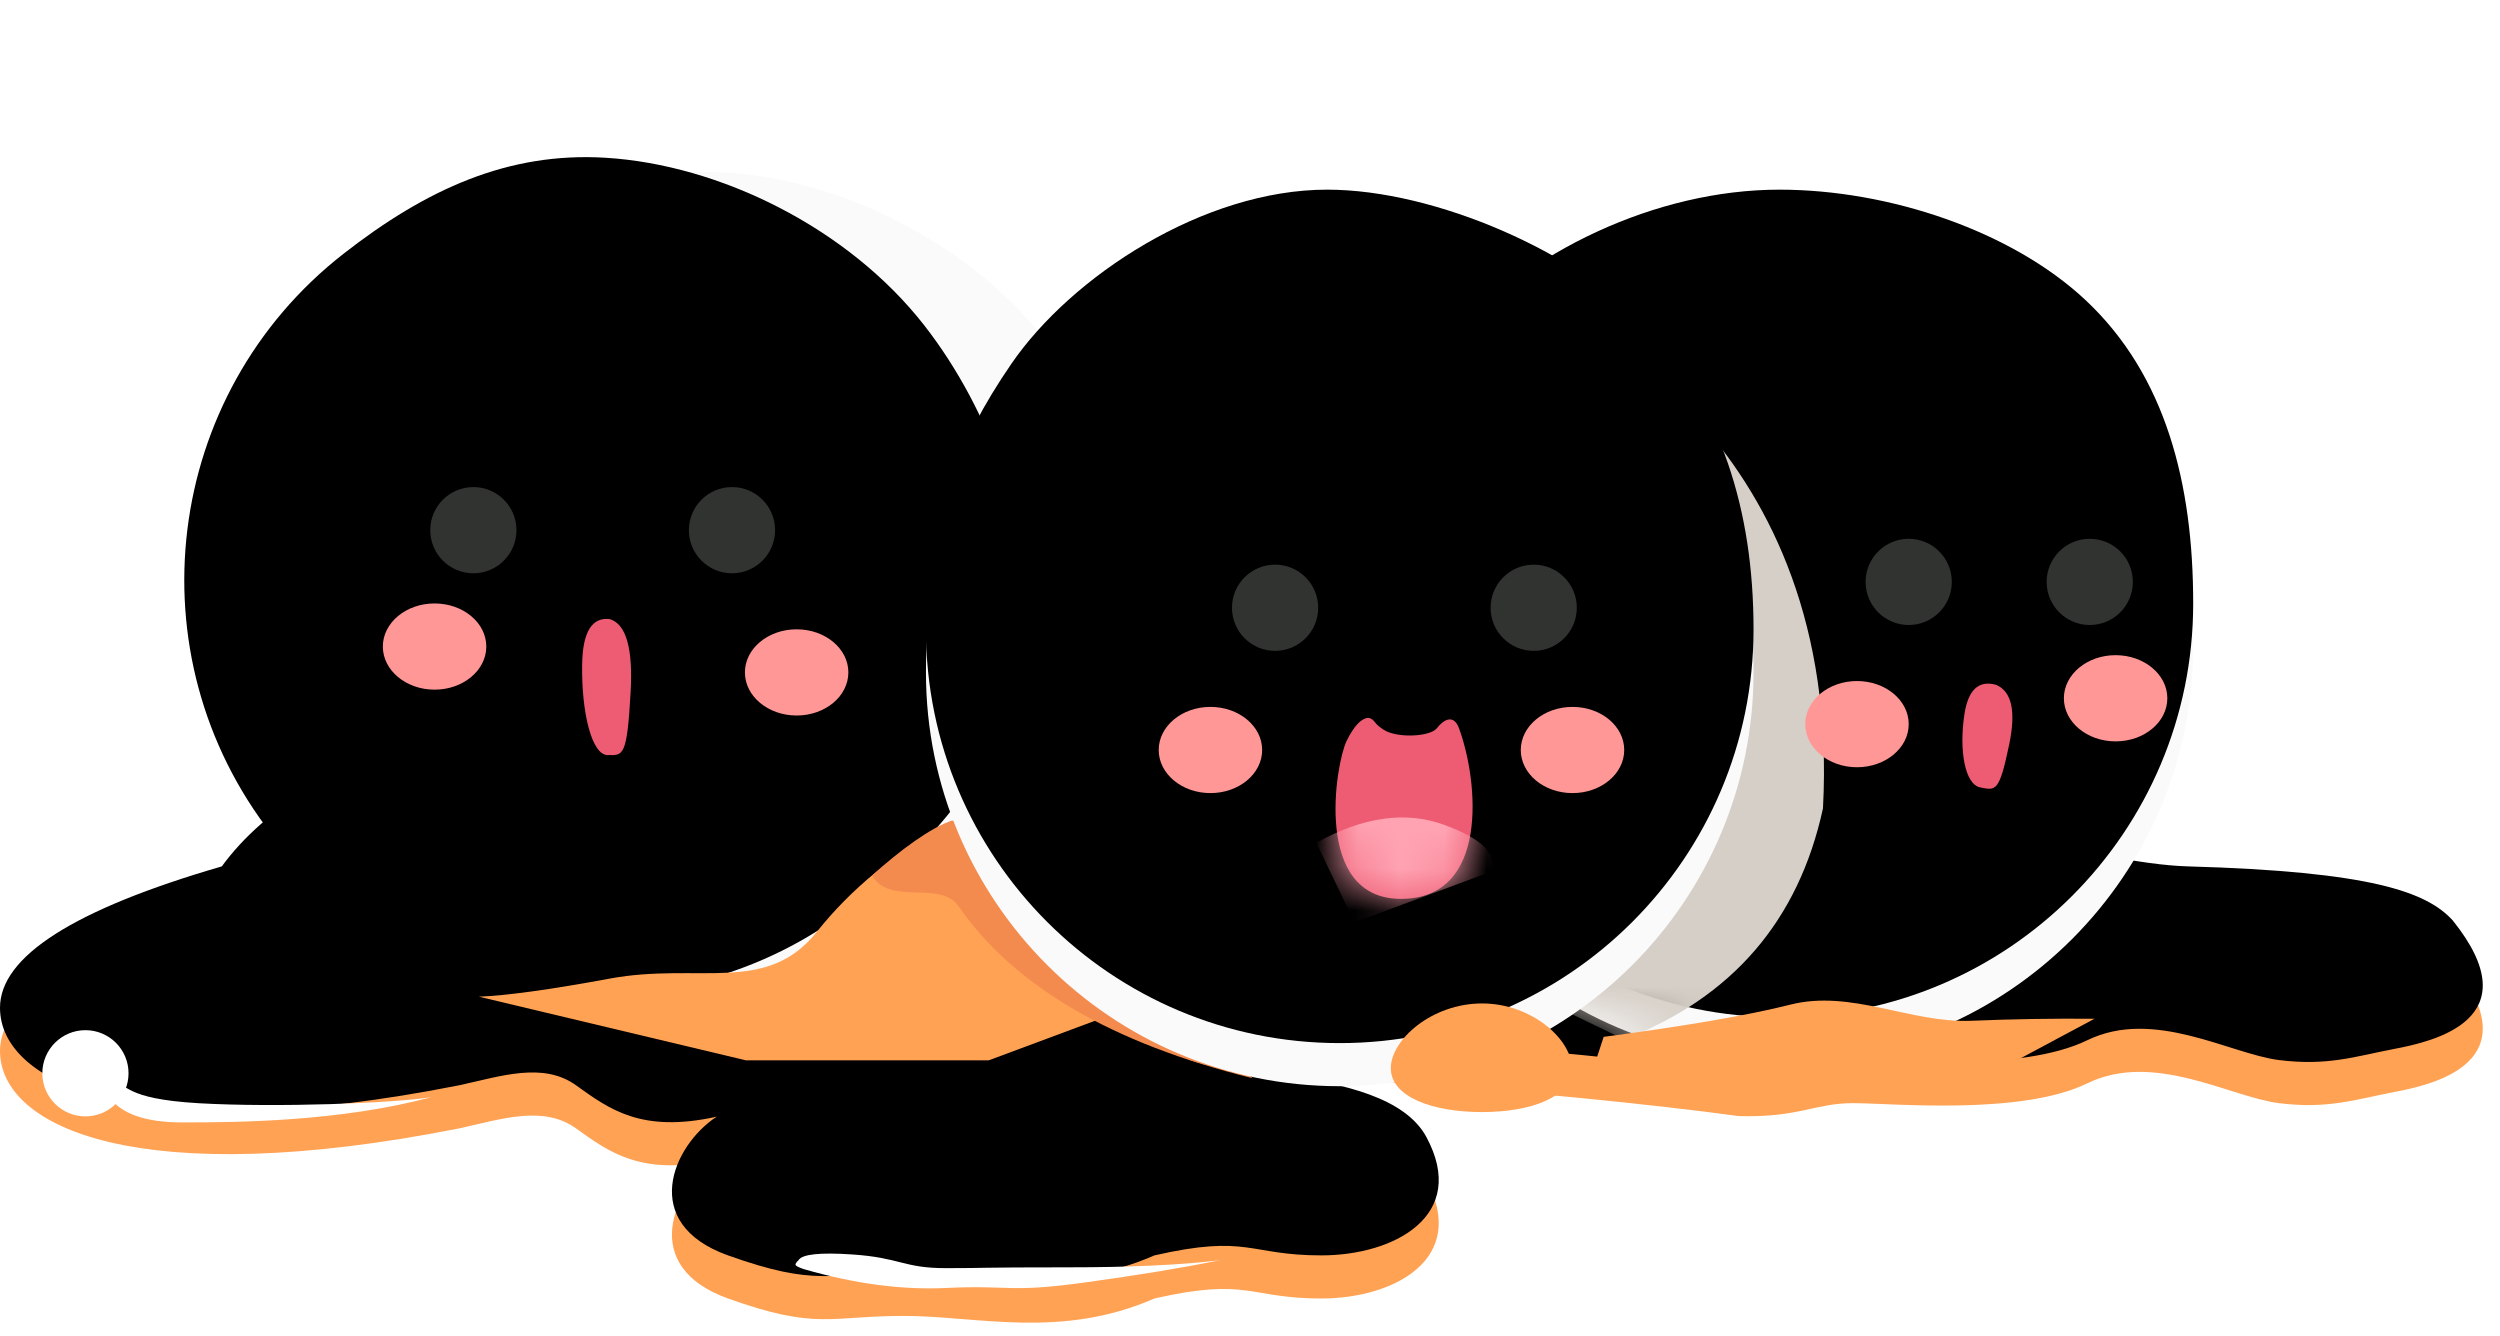 <?xml version="1.0" encoding="UTF-8"?>
<svg width="58px" height="31px" viewBox="0 0 58 31" version="1.1" xmlns="http://www.w3.org/2000/svg" xmlns:xlink="http://www.w3.org/1999/xlink">
    <title>编组 17备份 4</title>
    <defs>
        <path d="M5.146,21.1 C1.715,22.097 0,23.191 0,24.381 C0,26.167 3.248,27.648 10.666,26.176 C11.62,25.968 12.597,25.632 13.36,26.176 C14.123,26.721 14.867,27.297 16.626,26.907 C15.603,27.578 14.817,29.384 16.89,30.125 C18.962,30.866 19.254,30.529 20.962,30.529 C22.67,30.529 24.604,31.077 26.783,30.125 C28.967,29.628 28.967,30.125 30.656,30.125 C32.345,30.125 34.078,29.203 33.091,27.377 C32.105,25.551 27.352,26.105 27.352,25.336 C27.352,24.567 36.473,25.364 40.336,25.893 C41.744,25.932 42.097,25.593 42.989,25.593 C43.88,25.593 46.88,25.886 48.424,25.134 C49.969,24.381 51.734,25.449 52.869,25.593 C54.005,25.736 54.65,25.506 55.542,25.336 C56.434,25.166 58.755,24.658 56.901,22.351 C56.3,21.697 55.031,21.22 50.759,21.1 C46.487,20.98 33.729,15.725 20.962,16.325 C12.45,16.725 7.178,18.317 5.146,21.1 Z" id="path-1"></path>
        <filter x="-2.6%" y="-10.4%" width="105.2%" height="120.8%" filterUnits="objectBoundingBox" id="filter-2">
            <feGaussianBlur stdDeviation="1" in="SourceAlpha" result="shadowBlurInner1"></feGaussianBlur>
            <feOffset dx="0" dy="-1" in="shadowBlurInner1" result="shadowOffsetInner1"></feOffset>
            <feComposite in="shadowOffsetInner1" in2="SourceAlpha" operator="arithmetic" k2="-1" k3="1" result="shadowInnerInner1"></feComposite>
            <feColorMatrix values="0 0 0 0 0.958   0 0 0 0 0.537   0 0 0 0 0.184  0 0 0 1 0" type="matrix" in="shadowInnerInner1"></feColorMatrix>
        </filter>
        <path d="M9.6,19.2 C14.902,19.2 19.2,14.902 19.2,9.6 C19.2,6.833 18.571,4.31 16.698,2.558 C14.982,0.953 12.135,0 9.6,0 C6.734,0 3.743,1.445 1.984,3.437 C0.489,5.129 -1.70530246e-14,7.164 -1.70530246e-14,9.6 C-1.70530246e-14,14.902 4.298,19.2 9.6,19.2 Z" id="path-3"></path>
        <filter x="-15.6%" y="-15.6%" width="131.2%" height="131.3%" filterUnits="objectBoundingBox" id="filter-5">
            <feGaussianBlur stdDeviation="2.5" in="SourceAlpha" result="shadowBlurInner1"></feGaussianBlur>
            <feOffset dx="0" dy="-1" in="shadowBlurInner1" result="shadowOffsetInner1"></feOffset>
            <feComposite in="shadowOffsetInner1" in2="SourceAlpha" operator="arithmetic" k2="-1" k3="1" result="shadowInnerInner1"></feComposite>
            <feColorMatrix values="0 0 0 0 0.931   0 0 0 0 0.879   0 0 0 0 0.797  0 0 0 0.54 0" type="matrix" in="shadowInnerInner1"></feColorMatrix>
        </filter>
        <filter x="-54.4%" y="-21.2%" width="208.7%" height="142.5%" filterUnits="objectBoundingBox" id="filter-6">
            <feGaussianBlur stdDeviation="1.2" in="SourceGraphic"></feGaussianBlur>
        </filter>
        <path d="M16.683,23.4 C21.984,23.4 26.283,19.102 26.283,13.8 C26.283,11.033 25.654,8.51 23.781,6.758 C22.065,5.153 19.217,4.2 16.683,4.2 C13.816,4.2 10.826,5.645 9.067,7.637 C7.572,9.329 7.083,11.364 7.083,13.8 C7.083,19.102 11.381,23.4 16.683,23.4 Z" id="path-7"></path>
        <filter x="-15.6%" y="-15.6%" width="131.3%" height="131.3%" filterUnits="objectBoundingBox" id="filter-8">
            <feGaussianBlur stdDeviation="2.5" in="SourceAlpha" result="shadowBlurInner1"></feGaussianBlur>
            <feOffset dx="0" dy="1" in="shadowBlurInner1" result="shadowOffsetInner1"></feOffset>
            <feComposite in="shadowOffsetInner1" in2="SourceAlpha" operator="arithmetic" k2="-1" k3="1" result="shadowInnerInner1"></feComposite>
            <feColorMatrix values="0 0 0 0 0.931   0 0 0 0 0.879   0 0 0 0 0.797  0 0 0 0.54 0" type="matrix" in="shadowInnerInner1" result="shadowMatrixInner1"></feColorMatrix>
            <feOffset dx="-2" dy="1" in="SourceAlpha" result="shadowOffsetInner2"></feOffset>
            <feComposite in="shadowOffsetInner2" in2="SourceAlpha" operator="arithmetic" k2="-1" k3="1" result="shadowInnerInner2"></feComposite>
            <feColorMatrix values="0 0 0 0 0.851   0 0 0 0 0.851   0 0 0 0 0.851  0 0 0 0.5 0" type="matrix" in="shadowInnerInner2" result="shadowMatrixInner2"></feColorMatrix>
            <feMerge>
                <feMergeNode in="shadowMatrixInner1"></feMergeNode>
                <feMergeNode in="shadowMatrixInner2"></feMergeNode>
            </feMerge>
        </filter>
        <path d="M9.6,19.8 C14.902,19.8 19.2,15.502 19.2,10.2 C19.2,7.433 18.447,5.041 16.698,3.158 C15.144,1.484 11.842,0 9.307,0 C6.441,0 3.379,2.007 1.984,4.037 C0.7,5.904 -3.90798505e-14,7.764 -3.90798505e-14,10.2 C-3.90798505e-14,15.502 4.298,19.8 9.6,19.8 Z" id="path-9"></path>
        <filter x="-15.6%" y="-15.2%" width="131.2%" height="130.3%" filterUnits="objectBoundingBox" id="filter-10">
            <feGaussianBlur stdDeviation="2.5" in="SourceAlpha" result="shadowBlurInner1"></feGaussianBlur>
            <feOffset dx="0" dy="-1" in="shadowBlurInner1" result="shadowOffsetInner1"></feOffset>
            <feComposite in="shadowOffsetInner1" in2="SourceAlpha" operator="arithmetic" k2="-1" k3="1" result="shadowInnerInner1"></feComposite>
            <feColorMatrix values="0 0 0 0 0.931   0 0 0 0 0.879   0 0 0 0 0.797  0 0 0 0.54 0" type="matrix" in="shadowInnerInner1"></feColorMatrix>
        </filter>
        <filter x="-75.0%" y="-150.0%" width="250.0%" height="400.0%" filterUnits="objectBoundingBox" id="filter-11">
            <feGaussianBlur stdDeviation="0.6" in="SourceGraphic"></feGaussianBlur>
        </filter>
        <filter x="-75.0%" y="-150.0%" width="250.0%" height="400.0%" filterUnits="objectBoundingBox" id="filter-12">
            <feGaussianBlur stdDeviation="0.6" in="SourceGraphic"></feGaussianBlur>
        </filter>
        <path d="M0.75,0 C0.588,0.019 0.424,0.198 0.257,0.537 C0.007,1.046 -0.539,4.2 1.518,4.2 C3.575,4.2 3.318,1.474 2.866,0.245 C2.744,-0.091 2.514,0.031 2.348,0.245 C2.182,0.442 1.417,0.475 1.115,0.275 C1.046,0.23 0.962,0.166 0.927,0.117 C0.871,0.039 0.812,0 0.75,0 Z" id="path-13"></path>
        <filter x="-75.0%" y="-150.0%" width="250.0%" height="400.0%" filterUnits="objectBoundingBox" id="filter-15">
            <feGaussianBlur stdDeviation="0.6" in="SourceGraphic"></feGaussianBlur>
        </filter>
        <filter x="-75.0%" y="-150.0%" width="250.0%" height="400.0%" filterUnits="objectBoundingBox" id="filter-16">
            <feGaussianBlur stdDeviation="0.6" in="SourceGraphic"></feGaussianBlur>
        </filter>
        <filter x="-75.0%" y="-150.0%" width="250.0%" height="400.0%" filterUnits="objectBoundingBox" id="filter-17">
            <feGaussianBlur stdDeviation="0.6" in="SourceGraphic"></feGaussianBlur>
        </filter>
        <filter x="-75.0%" y="-150.0%" width="250.0%" height="400.0%" filterUnits="objectBoundingBox" id="filter-18">
            <feGaussianBlur stdDeviation="0.6" in="SourceGraphic"></feGaussianBlur>
        </filter>
    </defs>
    <g id="页面-1" stroke="none" stroke-width="1" fill="none" fill-rule="evenodd">
        <g id="元宵节" transform="translate(-309, -2542)">
            <g id="编组-34" transform="translate(6, 2284.4)">
                <g id="编组-17备份-4" transform="translate(303, 257.6)">
                    <g id="路径-2">
                        <use fill="#FFA254" fill-rule="evenodd" xlink:href="#path-1"></use>
                        <use fill="black" fill-opacity="1" filter="url(#filter-2)" xlink:href="#path-1"></use>
                    </g>
                    <g id="路径-12" transform="translate(31.682, 5.4)">
                        <mask id="mask-4" fill="white">
                            <use xlink:href="#path-3"></use>
                        </mask>
                        <g id="蒙版">
                            <use fill="#FAFAFA" fill-rule="evenodd" xlink:href="#path-3"></use>
                            <use fill="black" fill-opacity="1" filter="url(#filter-5)" xlink:href="#path-3"></use>
                        </g>
                        <path d="M4.269,1.759 C4.784,1.997 11.065,4.833 10.611,13.354 C10.046,15.955 8.509,17.741 6,18.715 L4.269,17.88 C3.926,6.973 3.926,1.6 4.269,1.759 Z" fill="#D6CFC7" filter="url(#filter-6)" mask="url(#mask-4)"></path>
                    </g>
                    <path d="M13.386,22.828 C10.401,22.598 8.437,21.516 7.493,19.581 C7.434,19.459 7.379,19.336 7.328,19.21 C7.798,18.897 8.201,18.704 8.536,18.631 C8.871,18.557 10.487,19.956 13.386,22.828 Z" id="路径-6" fill="#E6722F" opacity="0.3"></path>
                    <g id="椭圆形备份-5" transform="translate(16.683, 13.8) rotate(52) translate(-16.683, -13.8) ">
                        <use fill="#FAFAFA" fill-rule="evenodd" xlink:href="#path-7"></use>
                        <use fill="black" fill-opacity="1" filter="url(#filter-8)" xlink:href="#path-7"></use>
                    </g>
                    <path d="M22.082,19.04 C20.774,19.775 19.732,20.633 18.954,21.614 C17.788,23.085 16.212,22.321 14.147,22.703 C12.77,22.958 11.757,23.098 11.11,23.123 L17.306,24.6 L22.938,24.6 L25.94,23.482 L22.082,19.04 Z" id="路径-3" fill="#FFA254"></path>
                    <path d="M29.06,25.015 C25.789,24.203 23.515,22.873 22.239,21.025 C21.812,20.407 20.641,21.024 20.233,20.313 C20.852,19.742 21.614,19.187 22.082,19.04 C22.395,18.943 24.721,20.934 29.06,25.015 Z" id="路径-5" fill="#F38B4F"></path>
                    <g id="编组-19" transform="translate(21.482, 5.4)">
                        <g id="椭圆形">
                            <use fill="#FAFAFA" fill-rule="evenodd" xlink:href="#path-9"></use>
                            <use fill="black" fill-opacity="1" filter="url(#filter-10)" xlink:href="#path-9"></use>
                        </g>
                        <circle id="椭圆形备份-14" fill="#313330" cx="14.1" cy="8.7" r="1"></circle>
                        <circle id="椭圆形备份-15" fill="#313330" cx="8.1" cy="8.7" r="1"></circle>
                        <ellipse id="椭圆形" fill="#FF9796" filter="url(#filter-11)" cx="6.6" cy="12" rx="1.2" ry="1"></ellipse>
                        <ellipse id="椭圆形备份-11" fill="#FF9796" filter="url(#filter-12)" cx="15" cy="12" rx="1.2" ry="1"></ellipse>
                        <g id="路径-10" transform="translate(9.502, 11.254)">
                            <mask id="mask-14" fill="white">
                                <use xlink:href="#path-13"></use>
                            </mask>
                            <use id="蒙版" fill="#ED5C73" xlink:href="#path-13"></use>
                            <path d="M-0.468,2.97 C0.594,2.33 1.577,2.156 2.479,2.449 C3.382,2.743 3.755,3.094 3.6,3.502 L0.483,4.783 L-0.468,2.97 Z" fill="#FFA3B2" mask="url(#mask-14)" transform="translate(1.583, 3.547) rotate(2) translate(-1.583, -3.547) "></path>
                        </g>
                    </g>
                    <circle id="椭圆形备份-17" fill="#313330" cx="16.982" cy="12.3" r="1"></circle>
                    <circle id="椭圆形备份-18" fill="#313330" cx="10.982" cy="12.3" r="1"></circle>
                    <ellipse id="椭圆形备份-171" fill="#313330" cx="44.282" cy="13.5" rx="1" ry="1"></ellipse>
                    <ellipse id="椭圆形备份-172" fill="#313330" cx="48.482" cy="13.5" rx="1" ry="1"></ellipse>
                    <path d="M34.382,25.8 C35.542,25.8 36.467,25.445 36.467,24.782 C36.467,24.119 35.542,23.28 34.382,23.28 C33.223,23.28 32.267,24.119 32.267,24.782 C32.267,25.445 33.223,25.8 34.382,25.8 Z" id="椭圆形" fill="#FFA254"></path>
                    <path d="M37.205,24.055 C39.144,23.797 40.587,23.548 41.533,23.308 C42.952,22.949 44.324,23.741 45.737,23.682 C46.679,23.642 47.63,23.627 48.592,23.635 L46.337,24.841 L39.453,25.015 L36.948,24.841 L37.205,24.055 Z" id="路径-4" fill="#FFA254"></path>
                    <path d="M18.642,29.442 C19.822,29.783 20.923,29.93 21.943,29.881 C23.474,29.809 23.378,30 25.18,29.752 C26.382,29.587 27.424,29.415 28.306,29.238 C27.402,29.347 26.228,29.402 24.783,29.402 C22.616,29.402 22.931,29.421 21.943,29.421 C20.955,29.421 20.892,29.178 19.767,29.103 C19.017,29.053 18.603,29.098 18.525,29.238 C18.468,29.29 18.446,29.328 18.46,29.351 C18.473,29.374 18.534,29.405 18.642,29.442 Z" id="路径-7" fill="#FFFFFF"></path>
                    <path d="M2.534,25.454 C2.818,25.845 3.384,26.04 4.23,26.04 C5.499,26.04 7.881,26.023 10.007,25.454 C9.135,25.595 6.417,25.698 4.614,25.595 C2.811,25.491 3.015,25.122 2.635,25.152 C2.505,25.18 2.472,25.28 2.534,25.454 Z" id="路径-8" fill="#FFFFFF"></path>
                    <circle id="椭圆形" fill="#FFFFFF" cx="1.982" cy="24.9" r="1"></circle>
                    <ellipse id="椭圆形备份-7" fill="#FF9796" filter="url(#filter-15)" cx="10.082" cy="15" rx="1.2" ry="1"></ellipse>
                    <ellipse id="椭圆形备份-170" fill="#FF9796" filter="url(#filter-16)" cx="43.082" cy="16.8" rx="1.2" ry="1"></ellipse>
                    <ellipse id="椭圆形备份-173" fill="#FF9796" filter="url(#filter-17)" cx="49.082" cy="16.2" rx="1.2" ry="1"></ellipse>
                    <ellipse id="椭圆形备份-16" fill="#FF9796" filter="url(#filter-18)" cx="18.482" cy="15.6" rx="1.2" ry="1"></ellipse>
                    <path d="M14.01,14.361 C13.593,14.347 13.41,14.712 13.462,15.456 C13.54,16.572 13.867,17.533 14.23,17.508 C14.594,17.482 14.687,17.523 14.639,16.003 C14.607,14.989 14.397,14.442 14.01,14.361 Z" id="路径" fill="#ED5C73" transform="translate(14.052, 15.934) rotate(5) translate(-14.052, -15.934) "></path>
                    <path d="M46.018,15.862 C45.601,15.851 45.418,16.13 45.47,16.697 C45.548,17.547 45.875,18.28 46.238,18.261 C46.601,18.242 46.695,18.273 46.647,17.114 C46.615,16.341 46.405,15.923 46.018,15.862 Z" id="路径备份" fill="#ED5C73" transform="translate(46.06, 17.061) rotate(14) translate(-46.06, -17.061) "></path>
                </g>
            </g>
        </g>
    </g>
</svg>